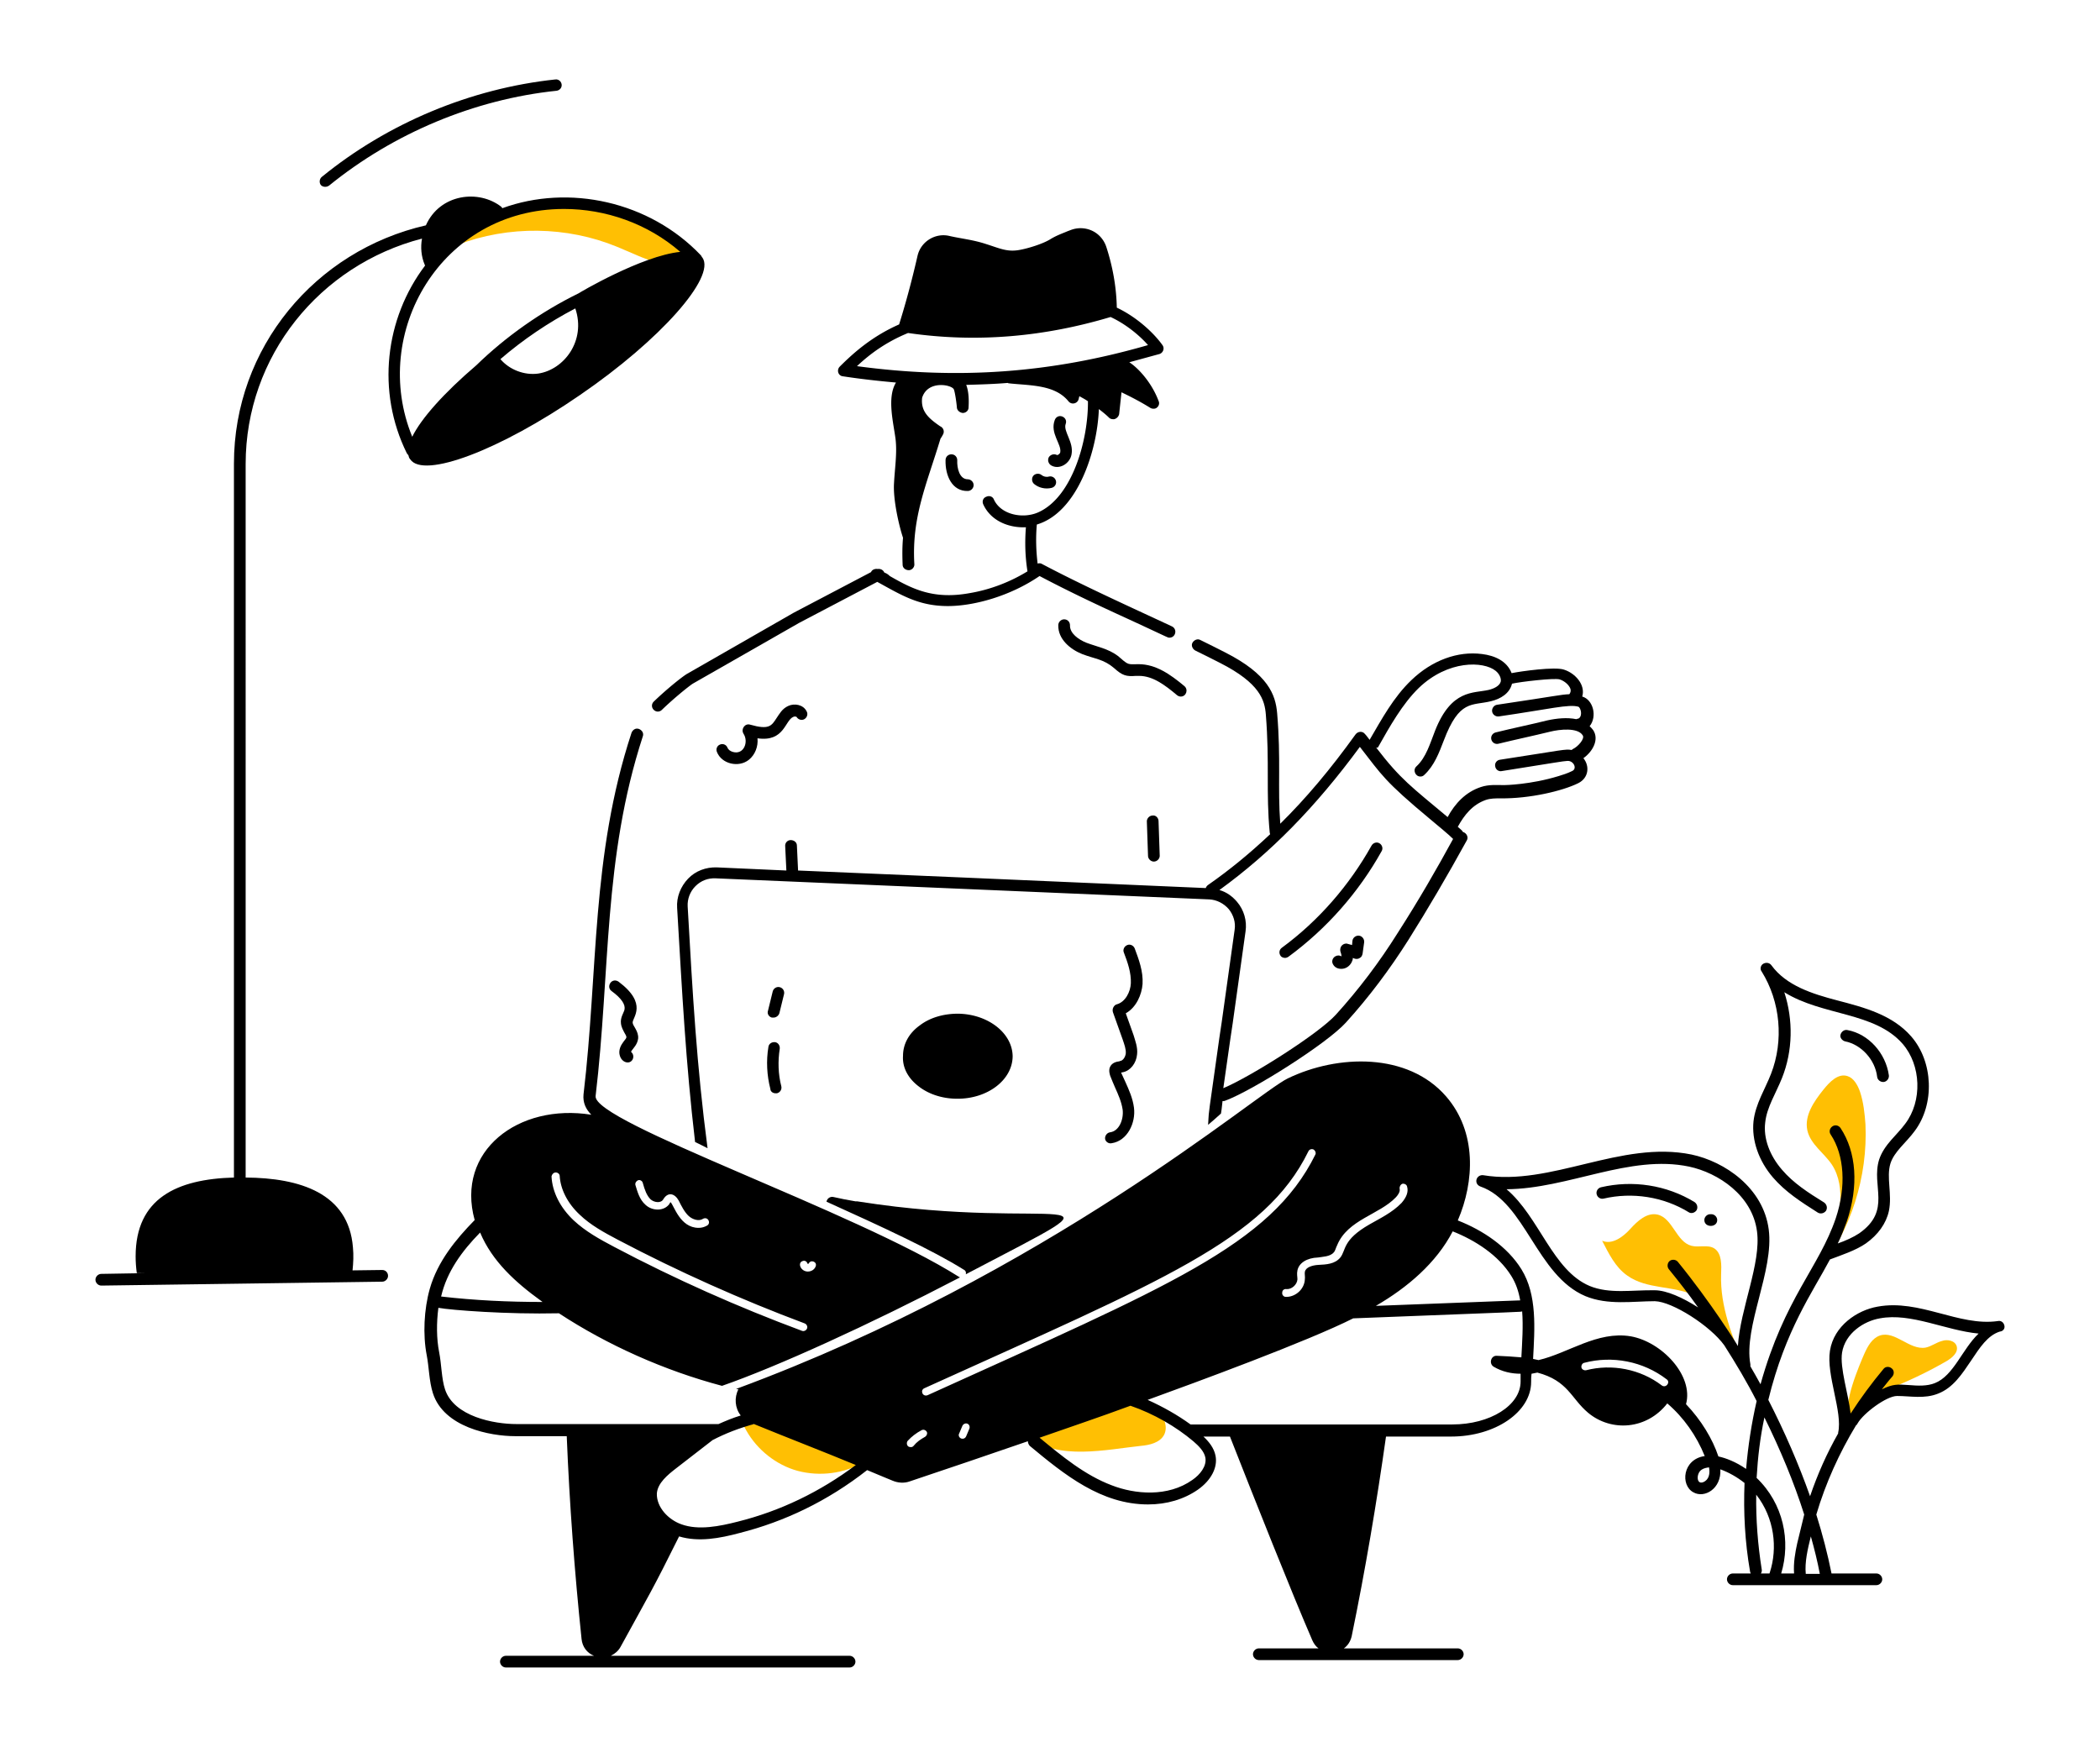 <svg xmlns="http://www.w3.org/2000/svg" viewBox="80.833 126.134 538.285 447.822" id="InternetExploring"><g fill="#000000" class="color000000 svgShape"><path fill="none" d="m346.1 494.4.6.6"></path><path fill="#ffbf03" d="M379.2 494c-1.1 2-3.7 2.6-6 2.8-8.5.9-21.4 3.8-28.5-2.3 4.8-1.4 9.8-2.4 14.5-4.1 1.8-.6 8.7-4.5 11.8-5.3.6-.1 1-.2 1.3-.1 1.9.7 3.9 1.5 5.4 2.9l.1.1c1.6 1.6 2.4 4.1 1.4 6zM303.1 500.5c-.3.2-.6.4-.9.5-5 2.9-11.2 3.7-16.9 2.2-5.5-1.5-10.4-5.4-13.2-10.4-.2-.4-.4-.7-.6-1.1l5-1 1.6-.3c2 .8 3.9 1.6 5.9 2.4 6.4 2.6 12.8 5.1 19.1 7.7zM198.1 188.9c13.1-5 28-4.8 40.9.5 6.8 2.8 14.1 6.9 20.8 4-8.9-8.8-21.2-14.1-33.7-14.4-12.5-.3-25.1 4.4-34.4 12.7l6.4-2.8zM558.7 473.2c.9-2 2-4 4-4.7 3.9-1.3 7.6 3.8 11.7 3.1 1.5-.3 2.7-1.3 4.2-1.7 1.4-.5 3.4-.1 3.8 1.4.4 1.6-1.2 2.9-2.5 3.7-5 2.9-10.3 5.4-15.7 7.5-2.2.8-4.4 1.6-6.3 3-1.2.9-2 2.1-2.7 3.4-2.4-2 2.4-13.2 3.5-15.7zM550.1 445c1.1-3.3 2.1-6.7 2.4-10.2.3-3.5-.2-7.2-2.1-10.1-2-3-5.5-5.2-6.3-8.8-.8-3.8 1.7-7.4 4.1-10.4 1.6-2 3.8-4.3 6.2-3.5 1.6.5 2.6 2.3 3.2 4 .9 2.7 1.2 5.6 1.4 8.4.6 13.4-3.7 27-11.9 37.5l3-6.9zM528.4 475.7c-2.8-5.3-7.6-14.7-12.8-17.3-5.6-2.8-12.6-1.6-17.7-5.3-3-2.1-4.7-5.6-6.4-8.9 2.5 1.1 5.3-.9 7.2-3s4.3-4.3 7-3.7c3.9.9 4.8 7 8.7 8 1.9.5 4.2-.4 5.9.7 1.9 1.3 1.8 4.2 1.7 6.6-.3 8.2 2.9 16.1 6 23.6l.4-.7z" class="colorcccccc svgShape"></path><path d="M328.9 252c.8 0 1.5-.7 1.5-1.5 0-.9-.8-1.5-1.5-1.5-2.1 0-2.8-2.8-2.7-4.9 0-.8-.6-1.5-1.5-1.5-.8 0-1.5.6-1.5 1.5-.1 4 1.7 8 5.7 7.9zM351.8 242.8c-.7-.4-1.6-.2-2.1.5-.4.7-.2 1.6.5 2.1 2.1 1.3 4.9-.4 5.3-2.8.6-3.2-2.2-5.9-1.5-7.8.3-.8-.1-1.6-.9-1.9-.8-.3-1.6.1-1.9.9-1.3 3.4 1.8 6.2 1.4 8.3-.1.4-.6.7-.8.7zM347.8 247.9c-.6-.5-1.6-.4-2.1.2-.5.6-.4 1.6.2 2.1 1.2 1 2.9 1.4 4.5 1 .8-.2 1.3-1 1.1-1.8-.2-.8-1-1.3-1.8-1.1-.7.2-1.4 0-1.9-.4z" fill="#000000" class="color000000 svgShape"></path><path d="M307.5 272.9c-.3-.7-1-1-1.7-.9-.6-.1-1.4.1-1.7.8l-19.8 10.4-27.4 15.7c-1.6 1-5.5 4.2-8.5 7.1-.6.6-.6 1.5 0 2.1.6.6 1.5.6 2.1 0 3-2.9 6.7-5.9 7.9-6.7l27.3-15.6 20-10.5c6.2 3.4 10.6 6.2 18.1 6.2 6.6 0 15.9-2.5 23.5-7.7 8.5 4.5 17.2 8.5 23.1 11.2 10.4 4.8 9.7 4.6 10.2 4.6 1.6 0 2.1-2.2.6-2.9-10.7-5-22.7-10.4-33.3-16-.5-.3-1-.1-1.1-.1-.4-3.3-.5-6.7-.2-10 10.4-3.1 15.5-18.8 15.9-29.6.9.7 1.8 1.4 2.6 2.2.3.3.7.4 1.1.4.2 0 .3 0 .5-.1.5-.2.9-.7 1-1.2l.6-5.6c2.5 1.2 5 2.5 7.4 4 .5.3 1.3.3 1.7-.1.5-.4.7-1.1.4-1.7-1.8-4.8-5.3-8.5-7.5-9.9 2.6-.7 5.1-1.4 7.7-2.1 1-.3 1.4-1.5.8-2.3-2.2-3.1-6.6-7.2-11.7-9.6-.1-5.1-1-10.4-2.7-15.6-.6-1.8-1.9-3.3-3.6-4.1a7 7 0 0 0-5.5-.2l-.8.3c-1.4.6-2.9 1.1-4.5 2.1-2 1.2-5.6 2.3-7.8 2.7-3.2.6-5.1-.4-8.6-1.5-3.3-1.1-6.5-1.4-9.5-2.1-3.6-.8-7.3 1.5-8.1 5.2-1.6 7-3.2 12.7-4.7 17.5-6.8 3-11.5 7.1-15.2 10.8-.9.9-.4 2.4.8 2.5 4.6.7 9.1 1.2 13.6 1.6-2.4 3.9-.6 10.5-.1 14.6.4 3.6-.2 7.3-.4 11.1-.3 4.1 1.2 10.8 2.3 14.1-.2 2.2-.2 4.4-.1 6.9 0 .8.7 1.4 1.6 1.4.8 0 1.5-.8 1.4-1.6-.7-12.1 3.2-20.5 6.7-32.1.2-.3.4-.6.6-1 .5-.8.2-1.8-.7-2.2-2.9-2-5-3.8-4.6-7.3 1.4-4.5 7.4-3.4 8.1-2.2.3.6.7 3.4.8 4.6 0 .8.7 1.4 1.5 1.5.8 0 1.5-.6 1.5-1.4.1-1.6.1-4-.6-5.8 3.5-.1 7.1-.2 10.6-.5.1 0 .2.1.3.1 5.5.6 11.8.3 15.3 4.6.8 1 2.3.6 2.6-.5l.2-.8c.7.4 1.5.8 2.2 1.3.1 9.7-3.9 24.6-12.8 28.5-3.9 1.7-9.5.6-11.3-3.3-.3-.8-1.2-1.1-2-.7-.8.3-1.1 1.2-.7 2 1.9 4.1 6.4 6 10.9 5.8-.3 3.8-.2 7.5.4 11.3-4.4 2.7-9.5 4.7-14.9 5.6-9.4 1.7-14.8-1.2-20.4-4.4-.5-.5-.9-.7-1.4-.9zm6.1-61.4c17.9 2.6 35.2.9 51.9-4.1 3.9 1.8 7.4 4.7 9.6 7.2-24.9 7.2-48.7 8.9-74.6 5.4 3.4-3.2 7.5-6.2 13.1-8.5zM316.4 404.7c2.6 2 6.1 3.1 9.8 3.1h.1c7.7 0 14-4.8 14.1-10.8 0-6-6.3-10.9-14-11-3.7 0-7.2 1-9.8 3-2.8 2-4.3 4.8-4.3 7.8-.2 3 1.3 5.8 4.1 7.9zM376.3 335.2c-.8 0-1.5.7-1.5 1.5l.3 8.8c0 .8.7 1.5 1.5 1.5s1.5-.7 1.5-1.5l-.3-8.8c0-.9-.7-1.6-1.5-1.5z" fill="#000000" class="color000000 svgShape"></path><path d="M370.1 296.3c-.9-.3-1.7-1.2-2.7-2-2.5-1.9-5.5-2.4-8.1-3.4-2-.8-4.3-2.4-4.2-4.5 0-.8-.6-1.5-1.5-1.5-.8 0-1.5.7-1.5 1.5-.1 3.6 3.1 6.2 6.1 7.4 3.4 1.3 5.5 1.3 8.2 3.6 2.1 1.9 3.1 2.2 5.6 2h.8c3.5 0 6.6 2.3 9.8 5 .3.2.6.3.9.3 1.4 0 2-1.8.9-2.7-3.6-3-7.3-5.6-11.7-5.6-1.2 0-2 .1-2.6-.1zM284.2 309.9c.4-.2.8 0 .8 0 .4.7 1.3 1 2 .6s1-1.3.6-2c-.9-1.8-3.2-2.1-4.7-1.4-1.6.7-2.3 2.1-3 3.1-1.3 2-1.9 3.1-6.8 1.7-1.3-.4-2.4 1.1-1.7 2.3 1.4 2.1.1 5.5-2.7 4.7-.7-.2-1.2-.6-1.4-1.1-.3-.8-1.2-1.1-1.9-.8-.8.3-1.1 1.2-.8 1.9 1.2 3.1 5.6 4.1 8.2 2 1.6-1.3 2.4-3.4 2.2-5.5 6.9 1 7-4.6 9.2-5.5zM229.5 227.4c20.6-14.1 34.8-30.2 31.4-35.2l-.1-.1c-.1-.2-.2-.3-.3-.5-13.2-13.9-33.9-18.3-50.9-12.1-.1-.1-.2-.2-.2-.3-5.8-4.6-15.8-3.4-19.4 4.7-28.4 6.5-49.2 31.4-49.2 61.1v183c-14.6.4-25.2 5.3-25.2 20.2 0 1.4.1 2.9.3 4.3h2.7l-11.8.2c-.8 0-1.5.7-1.5 1.5s.7 1.5 1.5 1.5l72-1c.8 0 1.5-.7 1.5-1.5s-.6-1.5-1.5-1.5l-7.6.1c.2-1.9.3-3.9.1-5.9-1.1-13.9-13.6-17.8-27.5-17.9V245.1c0-27.7 19-51 45.2-57.8-.4 2.2-.2 4.6.7 6.7 0 .1.1.2.1.2-10.3 13.6-12.5 32.3-4.7 48.1.1.2.3.4.4.5.1.4.2.8.5 1.1 3.4 5 22.9-2.3 43.5-16.5zm-10.7-5.5c-3.6.5-7.4-1-9.7-3.7 5.8-5 12.3-9.4 19.2-13 2.8 8.3-2.9 15.7-9.5 16.7zm6.6-42.2c10.6 0 21.4 3.7 29.8 11-9.9 1-26.1 10.6-26 10.6-9.6 4.7-18.7 11.1-26.3 18.5-8.2 7-14.1 13.6-16.4 18.3-10.9-26.6 7.4-58.4 38.9-58.4zM165.2 173.7c16.5-13.4 37.2-22.1 58.3-24.3.8-.1 1.4-.8 1.3-1.6-.1-.8-.8-1.4-1.6-1.3-21.7 2.3-43 11.2-59.9 25-.6.5-.7 1.5-.2 2.1.5.5 1.4.6 2.1.1zM244.4 392.4c.2-1.9-1.4-3.3-1.4-4.1-.1-1.3 4-4.8-3.6-10.5-.7-.5-1.6-.4-2.1.3s-.4 1.6.3 2.1c2.6 1.9 3.6 3.5 3.3 4.8-.2.8-1.1 2-.9 3.5.1 1 .6 1.8.9 2.4.9 1.5.5 1.1-.6 2.8-.6.9-.9 2-.6 3 .5 1.9 2.6 2.4 3.3 1 .3-.6.2-1.4-.4-1.9 0-.1.1-.3.2-.4.4-.6 1.4-1.5 1.6-3zM410.2 371.7c.3 0 .6-.1.9-.3 9.8-7.2 18-16.5 23.9-27.1.4-.7.1-1.6-.6-2-.7-.4-1.6-.1-2 .6-5.7 10.2-13.6 19.3-23 26.2-.7.5-.8 1.4-.3 2.1.2.3.7.5 1.1.5zM429.2 366c-.8-.1-1.6.5-1.7 1.3l-.1 1.1-1.1-.3c-.5-.2-1.1 0-1.5.4-.4.4-.5 1-.4 1.5.1.3.3.9.3 1.3-.5-.3-1.1-.3-1.6 0-.7.4-1 1.3-.6 2 .4.8 1.2 1.2 2.1 1.2h.1c1.1 0 2.1-.7 2.6-1.7.2-.4.3-.7.3-1.1l.5.2c.4.1.9.1 1.3-.2.4-.2.6-.6.7-1.1l.4-2.9c.1-.8-.5-1.6-1.3-1.7zM365.8 419.2c4-.6 6.2-5.2 5.7-9.1-.3-2.4-1.3-4.6-2.2-6.6-.4-.8-.7-1.6-1.1-2.4.2 0 .3-.1.5-.1 1.9-.4 3.4-2.3 3.6-4.6.2-1.8-.5-3.5-.9-4.9l-2-5.6c2.7-1.5 4.1-4.8 4.3-7.5.2-3.3-1-6.4-2-9.1-.3-.8-1.2-1.2-1.9-.9-.8.3-1.2 1.2-.9 1.9 1 2.6 1.9 5.2 1.8 7.9-.1 2.2-1.4 4.8-3.6 5.4-.4.1-.7.4-.9.8-.2.4-.2.8-.1 1.2l2.5 7c.4 1.2.9 2.5.8 3.6-.1.8-.6 1.7-1.3 1.9-.1 0-.2 0-.3.1-.7.1-2 .3-2.5 1.6-.3.9 0 1.7.1 2.1.4 1 .8 2 1.2 2.9.9 2 1.7 3.8 2 5.8.3 2.5-.9 5.5-3.2 5.8-.8.1-1.4.9-1.3 1.7.1.7.9 1.3 1.7 1.1zM279.6 406.4h.4c.8-.2 1.3-1 1.1-1.8-.8-3.1-.9-6.4-.4-9.6.1-.8-.4-1.6-1.2-1.7-.8-.1-1.6.4-1.7 1.2-.6 3.6-.4 7.3.5 10.8 0 .6.6 1.1 1.3 1.1zM278.7 387h.4c.7 0 1.3-.5 1.5-1.1l1.2-4.9c.2-.8-.3-1.6-1.1-1.8-.8-.2-1.6.3-1.8 1.1l-1.2 4.9c-.3.8.2 1.6 1 1.8zM300.1 434.1c-1.9-.3-3.8-.7-5.6-1.1-.8-.2-1.6.3-1.8 1.1v.1c13.7 6.2 27.2 12.4 35.3 17.5.4.2.5.7.4 1.1 46-24.1 23.8-10.6-27.2-18.6-.4-.1-.8-.1-1.1-.1z" fill="#000000" class="color000000 svgShape"></path><path d="M257.1 358.5c-.1-1.9.6-3.8 2-5.2 1.4-1.4 3.2-2.1 5.2-2l63.3 2.7c21 .9 42.1 1.8 63.2 2.7 1.9.1 3.7 1 5 2.5 1.2 1.5 1.8 3.4 1.5 5.3-1.1 7.9-2.2 15.8-3.3 23.6l-.6 4c-2.9 20.3-2.7 19.2-2.8 20.7 0 .6-.1 1.2-.1 1.7 1.2-1 2.3-2 3.3-2.9.1-.6.2-1.2.4-3.2h.2c.2 0 .3 0 .5-.1 7-2.6 26-14.6 30.9-20 5.9-6.5 11.3-13.7 16.1-21.3 4.9-7.8 9.9-16.3 14.9-25.4.5-.8 0-1.9-1-2.2-.2-.4-.4-.5-1.3-1.3 1.7-3.1 3.8-5.7 7.2-6.9 1.2-.4 2.4-.4 3.8-.4 7.4.1 15.9-1.9 19.9-3.9 2.6-1.3 3-4.3 1.3-6.4 2.4-1.7 4.1-4.8 2.5-7.2-.3-.4-.6-.7-.9-1 2-2.5.9-6.8-1.9-7.6.9-3-1.8-6-4.7-6.9-2.3-.8-10.9.4-13.4.9-1.2-3.1-4.3-4.5-7.6-4.9-6.2-.8-12.8 1.6-18.1 6.7-4.6 4.4-7.6 10-10.7 15.3-.4-.5-.8-1.1-1.2-1.5-.6-.8-1.8-.7-2.4.1-6.4 8.9-12.7 16.4-19.3 22.9-.7-9.2.2-16.5-.8-28.3-.4-4.8-2.3-10-13.3-15.6-2.1-1.1-4.2-2.1-6.4-3.2-.7-.4-1.6 0-2 .7-.4.7 0 1.6.7 2 2.2 1.1 4.3 2.1 6.4 3.2 10.2 5.2 11.4 9.5 11.7 13.2.5 6.3.5 11.2.5 16 0 4.7 0 9.1.5 14.3 0 .1.1.3.1.4-5.1 4.8-10.3 9.1-15.9 13-.3.2-.5.5-.6.8l-62.1-2.7c-14.1-.6-28.3-1.2-42.4-1.8l-.3-6.4c0-.8-.7-1.4-1.6-1.4-.8 0-1.5.7-1.4 1.6l.3 6.2c-5.9-.3-11.9-.5-17.8-.8-2.8-.1-5.5.9-7.4 2.9-1.9 2-3 4.7-2.8 7.5 1.3 22 2.2 39.5 4.6 60 1 .5 2.1 1 3.2 1.6-2.8-21.3-3.8-39.1-5.1-62zM434 317.8c3.1-5.5 6.3-11.2 10.5-15.3 7.5-7.2 16.6-6.9 19.7-4.4 1 .8 1.5 2 1.3 2.8-.3 1.1-1.8 1.8-3.1 2.1-3.9.9-9.5-.2-13.7 10.4-1.3 3.3-2.3 6.9-4.8 9.2-1 .9-.3 2.6 1 2.6.4 0 .7-.1 1-.4 2.6-2.4 3.8-5.7 5-8.8 4-10.6 7.2-8.9 12.1-10.1 2.5-.6 4.8-2 5.4-4.5 2.2-.5 10.8-1.5 12.2-1.1 1.3.4 2.5 1.5 2.8 2.5.1.5 0 .9-.3 1.3-2.3.1-3 .4-18.5 2.7-.8.1-1.4.9-1.3 1.7.1.8.9 1.4 1.7 1.3 13.1-1.9 17.9-3.2 20.4-2.5.3.1.7.8.7 1.7 0 .5-.2 1.3-.9 1.4-.1 0-.2 0-.3.1-2.4-.5-5.1-.2-7.4.3-4.4 1.1-8.9 2-13.3 3.1-.8.2-1.3 1-1.1 1.8.2.8 1 1.3 1.8 1.1 4.5-1.1 8.8-2 13.3-3.1 2.4-.6 7-1.1 8.3.9.7.9-1.3 3-2.4 3.5-.2.1-.3.2-.4.3-1.7-.3-2.1 0-18.4 2.5-.8.1-1.4.9-1.2 1.7.1.8.9 1.4 1.7 1.2 14.5-2.3 15.4-2.5 16.8-2.6 1.6-.1 2.6 2 1.2 2.6-1.2.6-2.5 1-3.5 1.3-7.2 2.2-13.7 2.3-13.9 2.3-2 0-3.9-.2-6 .5-3.9 1.3-6.6 4.2-8.5 7.7-9.3-7.8-12-9.6-18.3-17.8h.4zm-4.6-.2c5.7 7.3 6.2 8.7 18.1 18.6 5.9 4.9 4.9 4.2 5.8 5-4.2 7.7-8.8 15.7-14.2 24.1-4.7 7.5-10 14.5-15.8 20.9-4.4 4.9-21.8 15.9-28.9 18.9l1.8-12.6.6-4c1.1-7.9 2.2-15.8 3.3-23.6.4-2.7-.4-5.5-2.2-7.6-1.2-1.4-2.7-2.5-4.5-3 13.1-9.5 24.6-21.2 36-36.7z" fill="#000000" class="color000000 svgShape"></path><path d="M594.6 465.9c-.2-.8-.9-1.3-1.7-1.1-10 1.4-20-5.7-30.8-3.7-5.2.9-11.2 4.9-12.2 11.3-1 6.2 3.3 15.7 2.1 21v.2c-2.9 5.1-5.3 10.5-7.2 16.1-2.9-8.2-6.5-16.5-10.7-24.7 4.4-18 11.3-27.5 15.8-36 2.9-1.1 6.6-2.3 9.2-4.1 3.1-2.2 5.2-5.1 5.9-8.3.9-4.3-.7-8.6.4-12.2 1-3.1 4-5.3 6.2-8.3 5.2-6.9 4.8-17.8-.9-24.3-4.8-5.5-12-7.4-18.9-9.2-6.5-1.7-13.1-3.8-16.9-9-.5-.7-1.4-.8-2.1-.4s-.9 1.4-.4 2c4.8 7.7 5.7 17.7 2.4 26.2-1.5 3.9-4 7.7-4.5 12.2-.5 4.8 1.3 10.1 5 14.4 3.2 3.7 7.1 6.2 11.5 9 .7.4 1.6.2 2.1-.5.4-.7.2-1.6-.5-2.1-4.2-2.6-7.9-5-10.8-8.4-3.2-3.7-4.8-8.1-4.3-12.1.4-3.9 2.7-7.4 4.3-11.4 2.8-7 2.9-14.9.6-22 9.8 6.1 23.1 5 30.3 13.2 4.8 5.5 5.1 14.7.7 20.5-2.1 2.9-5.4 5.3-6.7 9.2-2.1 6.8 3.3 13-5.1 18.9-1.5 1-3.5 1.9-5.5 2.6.9-1.8 1.6-3.7 2.3-5.6 3.1-9.1 2.5-17.8-1.6-24-.5-.7-1.4-.9-2.1-.4-.7.5-.9 1.4-.4 2.1 3.5 5.3 4 13.3 1.3 21.4-4.3 12.7-13.1 20.4-19.3 42.6-.9-1.6-1.7-3.1-2.6-4.6v-.5c-1.8-9.7 6.1-24 4.7-34.6-1.4-10.7-11.3-17.4-19.8-19.2-18.1-3.7-36 8.2-53.4 5.3-.8-.1-1.5.4-1.7 1.1-.2.8.2 1.5 1 1.8 11.5 4 14.4 22.8 26.9 28.1 5.8 2.4 12.2 1.3 17.8 1.3 4.5.1 14.2 6.3 17.8 11.3 3 4.7 5.8 9.4 8.3 14.3-1.3 5.7-2.2 11.5-2.7 17.4-2.6-1.8-5.2-2.8-7.1-3.2-1.5-4.5-4.4-9.3-8.3-13.4 2-7.3-6.2-16-14.2-17.4-8.6-1.4-15.9 4.3-23.6 6.1-.5-.1-1-.2-1.4-.3.4-7.7 1.1-16.4-3-23-3.6-5.8-9.9-10-16.3-12.5 4.3-10 4.9-22.7-3-31.8-9.8-11.3-27.8-10.8-40.6-4.6-8.2 4-61.3 50-141.4 79.6.2 0 .4.1.6.1-1.1 2.1-.9 4.8.6 6.7-2 .6-3.9 1.4-5.7 2.2h-51.8c-5.7 0-16-1.9-18.3-8.9-.9-2.7-.9-6.5-1.5-9.5-.7-3.5-.7-7.6-.2-11.4 3.3.6 17.6 1.7 30.9 1.4 12.5 8.2 27.1 14.7 41.8 18.6 14.1-4.9 37.6-15.6 61-27.8-.1 0-.1-.1-.2-.1-26.5-16.8-94-39.7-93.2-46.4 3.8-32 1.9-60.9 12.1-92.2.3-.8-.2-1.6-1-1.9-.8-.3-1.6.2-1.9 1-10.4 31.7-8.5 60.8-12.3 92.7-.2 2.1.6 3.8 2 5.2-18.7-3-34.8 9.3-29.9 27-4.8 4.9-9.5 10.6-11.5 17.6-1.5 5.3-1.8 11.8-.8 17 .6 3 .6 6.7 1.6 9.8 2.8 8.7 14.6 11 21.1 11h13.2c.7 17.3 2 34.8 3.8 52 .2 2 1.4 3.6 3.2 4.3h-22.6c-.8 0-1.5.7-1.5 1.5s.7 1.5 1.5 1.5h88.1c.8 0 1.5-.7 1.5-1.5s-.7-1.5-1.5-1.5h-61.2c1-.5 1.9-1.2 2.5-2.3 7.4-13.5 8.2-14.6 15-28.3 5 1.5 10.4.5 15.6-.9 11.4-2.9 22.4-8.1 32.6-16.1 2.9 1.2 6.2 2.6 6.5 2.7 1.4.6 3 .7 4.4.2 7.2-2.4 23.1-7.8 30.3-10.3 0 .4.2.9.5 1.2 8.9 7.4 18.3 15 30.3 15 4.8 0 9.2-1.3 12.8-3.8 3.4-2.4 5.1-5.7 4.5-8.7-.4-2-1.7-3.6-3.1-4.9h6.8c6.2 15.8 15.9 40.2 21.1 52.2.4.9.9 1.6 1.6 2.1h-15.3c-.8 0-1.5.7-1.5 1.5s.7 1.5 1.5 1.5h51c.8 0 1.5-.7 1.5-1.5s-.7-1.5-1.5-1.5h-29.2c1-.7 1.7-1.8 2-3.1 3.5-17 6.4-34.2 8.8-51.2h16.7c11.3 0 20.5-6.3 20.5-14 0-.7 0-1.4.1-2.1l1.5-.3c7.9 2.1 8.6 6.6 13 10.3 6 5 15.1 4.3 20.3-2.4 4.2 3.6 7.5 8.3 9.6 13.5-5.7.8-6.3 7.5-2.9 9.3 2.8 1.6 7.2-.9 6.9-5.9 2.2.8 4.3 2 6.2 3.5-.3 7.5.1 15.1 1.4 22.6 0 .2.1.4.2.6H525c-.8 0-1.5.7-1.5 1.5s.7 1.5 1.5 1.5h36.8c.8 0 1.5-.7 1.5-1.5s-.7-1.5-1.5-1.5h-11.5c-1-5-2.3-10-3.9-15.1 2.4-8.1 5.9-15.8 10.2-22.9.2-.1.3-.3.4-.5 1.5-2.6 7.4-7 10.1-7 3.4 0 7 .8 10.5-.6 3.9-1.5 6.2-5.1 8.5-8.5 2.2-3.3 4.2-6.4 7.3-7.4 1-.1 1.4-.9 1.2-1.6zm-83.7-16.3c-.5-.6-1.5-.7-2.1-.2-.6.5-.7 1.5-.2 2.1 2.6 3.2 5.1 6.4 7.5 9.8-3.9-2.5-8.1-4.4-11.1-4.4-5.8-.1-11.6 1-16.7-1.1-9.5-4-12.9-17.7-21.3-24.8 15.8-.1 31.6-9 46.8-5.8 7.5 1.6 16.2 7.4 17.4 16.6 1.1 8.2-4.3 19.8-4.9 29.4-.3-.6-7-11.3-15.4-21.6zm-224.3-.2c.5-.2 1.1.1 1.2.7h.3c.5-1.2 2.3-.5 1.8.7-.3.8-1.1 1.3-2 1.3h-.1c-1.8-.1-2.6-2.3-1.2-2.7zm-42.2-20.7c.5-.2 1.1.2 1.2.7.5 1.8 1 3.2 2 4.2.9.8 2.7 1.1 3.3-.1 1.2-1.9 2.9-1.4 3.9.4.7 1.4 1.5 3 2.6 4 .9.8 2.5 1.4 3.6.7.5-.3 1.1-.2 1.4.3.3.5.2 1.1-.3 1.4-.7.4-1.4.6-2.2.6-4.8 0-6.3-5.8-7.2-6.6 0 0-.3.4-.3.5-1.4 1.9-4.4 1.8-6.1.2-1.6-1.4-2.1-3.5-2.6-5.1-.1-.5.2-1 .7-1.2zm-21.1-2c.5 0 1 .4 1 .9.2 3.4 2 7 5.1 9.9 2.8 2.7 6.3 4.6 9.9 6.5 15.4 8.1 31.5 15.3 47.8 21.4.5.2.8.8.6 1.3-.2.5-.8.8-1.3.6-16.4-6.1-32.6-13.3-48.1-21.5-3.8-2-7.4-4-10.4-6.8-3.5-3.3-5.5-7.3-5.7-11.3.1-.5.5-1 1.1-1zm-19.4 15.4c3.1 7.4 9.1 12.8 15.6 17.5l.4.3c-8.7 0-17.4-.4-26-1.4 1.5-6.4 5.3-11.6 10-16.4zm66.1 74.1c-4.7 1.2-10.1 2.3-14.5.7-3.4-1.2-6.4-4.4-6.3-7.9.2-2.7 2.8-4.8 5-6.5l9.3-7.2c3.3-1.7 6.6-3 10.6-4.1 8.8 3.6 17.4 6.9 26.1 10.5-9.2 6.9-19.4 11.8-30.2 14.5zm181.4-71.3-1-1.1 1 1.1zm1.8-3.1c5.8 2.3 11.7 6.1 15 11.4 1.2 1.9 1.9 4 2.3 6.3-.3 0 2.1-.1-37 1.4 8.1-4.7 15.5-11 19.7-19.1zm-30.5 5.4c.4-.4.5-1.1.9-1.9 2.7-6.5 10.8-7.8 15-12.2.4-.4 1.2-1.4 1-2.2-.1-.5.2-1.1.7-1.3.5-.1 1.1.2 1.2.7.4 1.3-.1 2.7-1.4 4.2-2.4 2.5-5.6 4-8.2 5.5-7 4-6 6.6-7.5 8.5-1.4 1.7-3.6 1.8-5.7 1.9-1.5.1-3.2.6-3.4 1.8-.1.4.1 1.3 0 1.9-.1 2.4-2.2 4.4-4.6 4.5h-.3c-.5 0-1-.5-.9-1.1 0-.6.5-1 1.1-.9 1.3.1 2.7-1.1 2.8-2.5 0-.6-.2-1.4 0-2.3.4-1.9 2.4-3.2 5.3-3.3 1.1-.2 3.1-.2 4-1.3zm-104.8 47.3c-1.1.6-2.1 1.3-2.9 2.3-.3.4-1 .4-1.4.1-.4-.4-.4-1-.1-1.4 1-1.1 2.2-2 3.5-2.7.5-.3 1.1-.1 1.4.4.2.4 0 1-.5 1.3zm11.4-2.1-.8 1.9c-.2.5-.7.8-1.3.6-.5-.2-.8-.8-.5-1.3l.8-1.9c.2-.5.8-.8 1.3-.6.5.2.7.8.5 1.3zm-10.7-8.6c-1.3.5-2-1.3-.8-1.8 60.9-27.6 87.3-38 98.4-60.7.2-.5.8-.7 1.3-.5.5.3.7.9.5 1.3-11.5 23.3-37.9 33.8-99.4 61.7zm71.2 16c.4 2.2-1.4 4.4-3.3 5.7-6.3 4.5-14.8 3.7-20.7 1.4-6.9-2.6-12.8-7.5-18.5-12.2 8-2.8 15.2-5.2 23.3-8.2 6.1 2.1 11.7 5.4 16.1 9.1 1.4 1.2 2.8 2.6 3.1 4.2zm81-25.7c-2.1-.2-4.2-.3-6.3-.4-1.5-.1-2.1 2-.8 2.8 2.2 1.3 4.6 1.8 6.9 1.8v2c0 6.1-7.8 11-17.5 11H386c-3.3-2.4-7-4.5-11-6.3 12.4-4.5 41-15 52.7-20.9 45.6-1.8 42.8-1.6 43.3-1.8.3 3.8 0 8-.2 11.8zm37.4 7c-.4.5-1 .5-1.4.2-5.5-4.2-12.8-5.6-19.4-3.9-.5.1-1.1-.2-1.2-.7s.2-1.1.7-1.2c7.2-1.9 15.1-.4 21.1 4.2.5.3.6.9.2 1.4zm9.2 25c-1.8.7-1.8-2.3-.4-3.2.6-.4 1.2-.5 1.9-.6.3 1.6 0 3.2-1.5 3.8zm17.1 23.1c0 .1-.1.2-.1.3h-2.2c.2-.3.3-.7.2-1.1-1-6.3-1.5-12.8-1.4-19.1 4.7 6 5.5 13.7 3.5 19.9zm7-7.4c-.5 2.3-1 5-.8 7.7h-3.3c2.5-8.3.6-17.9-6.3-24.5.3-5.2.9-10.4 2-15.5 4.1 8.3 7.6 16.7 10.2 24.9-.6 2.5-1.2 5-1.8 7.4zm5.8 7.8h-3.6c-.3-3 .5-6.4 1.3-9.6.9 3.2 1.7 6.4 2.3 9.6zm29.5-48.9c-2 .8-4.3.7-6.7.5-2.9-.2-4-.3-6.9 1.1.9-1.1 1.7-2.2 2.7-3.3.5-.6.5-1.6-.2-2.1-.6-.5-1.6-.5-2.1.2-3 3.6-5.8 7.4-8.4 11.4-.6-5.1-2.8-11.7-2.2-15.6.8-5 5.6-8.1 9.7-8.8 8-1.5 16.8 3.1 25.3 3.9-4.2 4-6.4 10.8-11.2 12.7z" fill="#000000" class="color000000 svgShape"></path><path d="M515.7 436.4c.4-.7.2-1.6-.5-2.1-7.2-4.4-15.9-5.7-24-3.8-.8.2-1.3 1-1.1 1.8.2.8 1 1.3 1.8 1.1 7.3-1.7 15.3-.5 21.8 3.5.6.4 1.5.2 2-.5zM521 438.9c0-.8-.7-1.5-1.5-1.5h-.3c-.8 0-1.5.7-1.5 1.5 0 2 3.3 2 3.3 0zM553.8 393.1c4.1.8 7.7 4.7 8.2 9.1.1.8.9 1.4 1.7 1.3.8-.1 1.4-.9 1.3-1.7-.8-5.7-5.2-10.6-10.6-11.6-.8-.2-1.6.4-1.8 1.2-.2.7.4 1.5 1.2 1.7z" fill="#000000" class="color000000 svgShape"></path></g></svg>